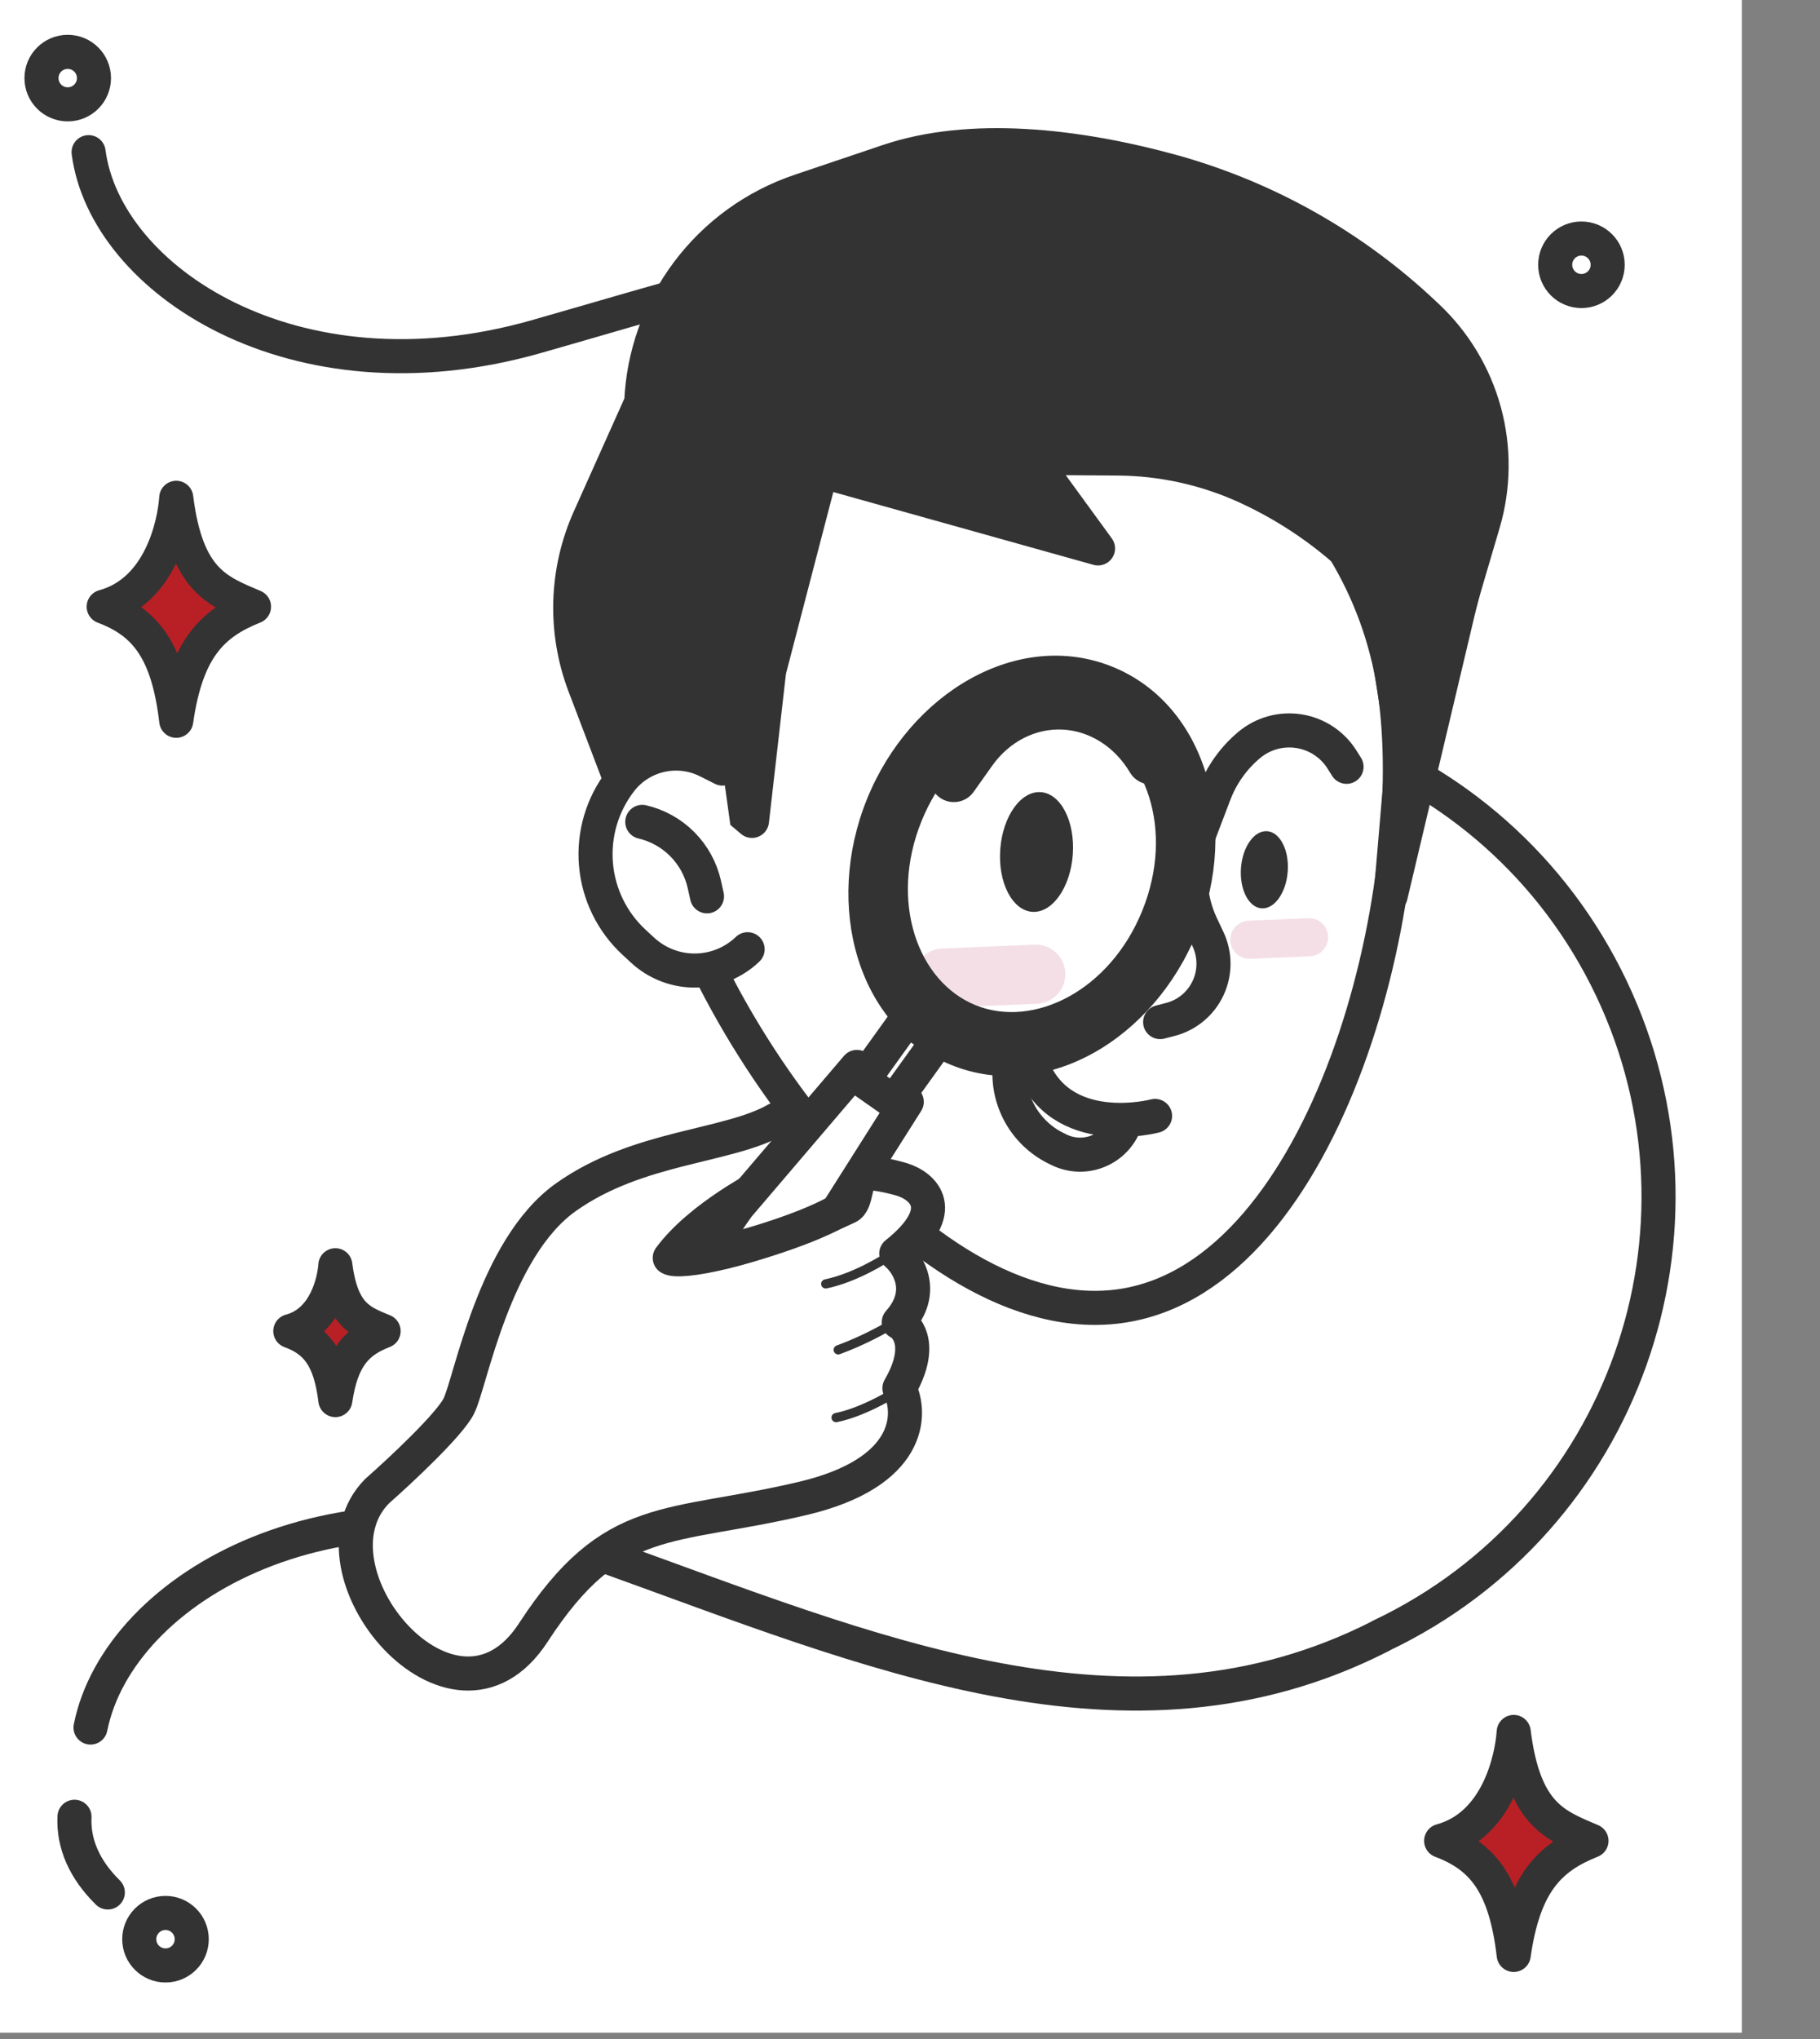 <svg width="100" height="112" viewBox="0 0 100 112" fill="none" xmlns="http://www.w3.org/2000/svg">
<rect x="0" y="0" width="100" height="112" fill="#808080" stroke="none"/>
<rect width="95.704" height="111.654" fill="white"/>
<path d="M52.979 41.66C66.281 35.326 82.199 40.975 88.532 54.278C94.866 67.58 89.216 83.497 75.914 89.831" stroke="#333333" stroke-width="1.872" stroke-linecap="round" stroke-linejoin="round"/>
<path d="M4.093 99.793C4.022 101.278 4.646 102.694 5.924 103.951" stroke="#333333" stroke-width="1.872" stroke-linecap="round" stroke-linejoin="round"/>
<path d="M75.804 89.894C61.985 96.907 47.738 90.678 33.174 85.447C18.609 80.215 6.524 87.149 4.974 94.891" stroke="#333333" stroke-width="1.872" stroke-linecap="round" stroke-linejoin="round"/>
<path d="M67.745 17.115C55.844 10.021 42.758 14.713 29.449 18.495C16.14 22.277 5.781 15.358 4.868 8.358" stroke="#333333" stroke-width="1.872" stroke-linecap="round" stroke-linejoin="round"/>
<path d="M3.721 2.848C2.924 2.848 2.279 3.494 2.279 4.29C2.279 5.086 2.924 5.732 3.721 5.732C4.517 5.732 5.163 5.086 5.163 4.29C5.163 3.494 4.517 2.848 3.721 2.848Z" stroke="#333333" stroke-width="1.872" stroke-linecap="round" stroke-linejoin="round"/>
<path d="M86.891 13.102C86.095 13.102 85.45 13.748 85.45 14.544C85.45 15.341 86.095 15.986 86.891 15.986C87.688 15.986 88.334 15.341 88.334 14.544C88.334 13.748 87.688 13.102 86.891 13.102Z" stroke="#333333" stroke-width="1.872" stroke-linecap="round" stroke-linejoin="round"/>
<path d="M8.943 105.084C8.151 105.167 7.576 105.876 7.659 106.669C7.742 107.461 8.452 108.035 9.244 107.952C10.036 107.869 10.61 107.16 10.527 106.368C10.444 105.576 9.735 105.001 8.943 105.084Z" stroke="#333333" stroke-width="1.872" stroke-linecap="round" stroke-linejoin="round"/>
<path d="M76.598 37.747C78.328 49.004 72.94 69.992 61.683 71.725C50.426 73.459 37.562 55.27 35.833 44.017C35.002 38.611 36.352 33.096 39.587 28.686C42.822 24.276 47.677 21.332 53.083 20.501C58.488 19.671 64.003 21.021 68.413 24.256C72.823 27.491 75.767 32.346 76.598 37.751V37.747Z" fill="white" stroke="#333333" stroke-width="1.872" stroke-linecap="round" stroke-linejoin="round"/>
<path d="M34.106 42.885L32.118 37.664C30.985 34.687 31.079 31.382 32.382 28.474L35.232 22.112C35.339 19.521 36.229 17.024 37.784 14.95C39.34 12.876 41.487 11.322 43.944 10.493L48.8 8.854C53.307 7.334 59.112 7.952 64.51 9.446C69.666 10.894 74.392 13.574 78.282 17.255L78.405 17.37C79.921 18.79 81.014 20.604 81.561 22.609C82.108 24.614 82.087 26.731 81.502 28.725L80.557 31.933C80.38 32.533 80.219 33.137 80.075 33.746L76.409 49.206L77.105 41.022L76.231 35.481C76.002 34.024 75.581 32.604 74.98 31.257C73.101 29.382 70.904 27.856 68.491 26.75C66.273 25.736 63.866 25.202 61.427 25.186L56.708 25.152L60.331 30.124L45.121 25.869L42.261 36.844L41.318 45.09L36.651 41.145L34.106 42.885Z" fill="#333333" stroke="#333333" stroke-width="1.872" stroke-linecap="round" stroke-linejoin="round"/>
<path d="M39.699 42.217L38.87 41.801C38.073 41.401 37.161 41.29 36.291 41.488C35.421 41.685 34.647 42.18 34.101 42.886C33.092 44.189 32.608 45.824 32.744 47.467C32.881 49.11 33.629 50.642 34.84 51.76L35.31 52.194C36.098 52.921 37.133 53.321 38.205 53.311C39.276 53.301 40.304 52.883 41.078 52.141" fill="white"/>
<path d="M39.699 42.217L38.87 41.801C38.073 41.401 37.161 41.29 36.291 41.488C35.421 41.685 34.647 42.18 34.101 42.886C33.092 44.189 32.608 45.824 32.744 47.467C32.881 49.11 33.629 50.642 34.84 51.76L35.31 52.194C36.098 52.921 37.133 53.321 38.205 53.311C39.276 53.301 40.304 52.883 41.078 52.141" stroke="#333333" stroke-width="1.872" stroke-linecap="round" stroke-linejoin="round"/>
<path d="M71.879 50.435L68.604 50.573C68.025 50.598 67.576 51.087 67.6 51.665C67.625 52.244 68.114 52.693 68.693 52.669L71.968 52.53C72.547 52.506 72.996 52.017 72.972 51.438C72.947 50.859 72.458 50.41 71.879 50.435Z" fill="#F4DFE7"/>
<path d="M63.464 61.297C63.464 61.297 58.204 62.698 56.655 58.398" stroke="#333333" stroke-width="1.872" stroke-linecap="round" stroke-linejoin="round"/>
<path d="M55.469 58.719C55.42 59.636 55.648 60.546 56.122 61.332C56.597 62.118 57.297 62.743 58.131 63.127C58.44 63.288 58.778 63.386 59.125 63.415C59.472 63.445 59.821 63.405 60.153 63.298C60.484 63.191 60.791 63.019 61.056 62.793C61.32 62.566 61.537 62.289 61.693 61.978" stroke="#333333" stroke-width="1.872" stroke-linecap="round" stroke-linejoin="round"/>
<path d="M54.715 58.078C55.215 58.142 55.723 58.093 56.202 57.937C56.681 57.78 57.119 57.519 57.485 57.173" stroke="#333333" stroke-width="1.872" stroke-linecap="round" stroke-linejoin="round"/>
<path d="M63.744 56.142L64.302 55.998C64.753 55.882 65.172 55.668 65.531 55.371C65.889 55.074 66.178 54.701 66.376 54.279C66.574 53.858 66.676 53.398 66.675 52.932C66.675 52.467 66.571 52.007 66.373 51.586L66.011 50.819C65.655 50.065 65.455 49.247 65.423 48.414C65.391 47.581 65.528 46.751 65.824 45.972L66.725 43.605C67.123 42.561 67.782 41.636 68.639 40.919V40.919C69.016 40.605 69.454 40.375 69.927 40.244C70.4 40.114 70.894 40.087 71.379 40.164C71.862 40.242 72.324 40.422 72.733 40.693C73.141 40.964 73.486 41.32 73.745 41.736L73.986 42.12" stroke="#333333" stroke-width="1.872" stroke-linecap="round" stroke-linejoin="round"/>
<path d="M52.409 42.725L53.428 41.29C54.019 40.457 54.782 39.791 55.654 39.348C56.525 38.905 57.48 38.698 58.438 38.743C59.397 38.788 60.332 39.085 61.166 39.609C62 40.132 62.709 40.867 63.233 41.753" stroke="#333333" stroke-width="2.666" stroke-linecap="round" stroke-linejoin="round"/>
<path d="M58.945 46.943C59.076 45.128 58.291 43.592 57.19 43.512C56.09 43.432 55.091 44.839 54.959 46.654C54.827 48.469 55.613 50.005 56.714 50.085C57.814 50.165 58.813 48.758 58.945 46.943Z" fill="#333333"/>
<path d="M70.754 47.869C70.839 46.699 70.332 45.709 69.623 45.657C68.914 45.606 68.27 46.512 68.185 47.682C68.1 48.852 68.606 49.843 69.316 49.894C70.025 49.945 70.669 49.039 70.754 47.869Z" fill="#333333"/>
<path d="M56.837 51.886L51.757 52.1C50.858 52.138 50.161 52.896 50.199 53.794C50.236 54.692 50.995 55.389 51.893 55.351L56.974 55.138C57.872 55.1 58.57 54.342 58.532 53.444C58.495 52.546 57.736 51.849 56.837 51.886Z" fill="#F4DFE7"/>
<path d="M35.29 45.145C36.123 45.338 36.886 45.763 37.489 46.37C38.092 46.978 38.512 47.743 38.699 48.578L38.846 49.234" stroke="#333333" stroke-width="1.872" stroke-linecap="round" stroke-linejoin="round"/>
<path fill-rule="evenodd" clip-rule="evenodd" d="M48.501 44.252C46.255 49.815 48.104 55.806 52.632 57.635C57.159 59.463 62.65 56.435 64.896 50.872C67.142 45.31 65.293 39.318 60.766 37.49C56.238 35.662 50.747 38.689 48.501 44.252ZM49.762 44.761C47.861 49.468 49.426 54.538 53.257 56.084C57.088 57.631 61.734 55.069 63.635 50.362C65.535 45.656 63.971 40.586 60.14 39.039C56.309 37.492 51.662 40.054 49.762 44.761Z" fill="white"/>
<path d="M52.982 56.767C49.093 55.196 47.245 49.862 49.369 44.603L47.633 43.902C45.264 49.768 47.116 56.417 52.281 58.503L52.982 56.767ZM64.028 50.522C61.905 55.781 56.872 58.337 52.982 56.767L52.281 58.503C57.446 60.588 63.395 57.089 65.764 51.223L64.028 50.522ZM60.415 38.358C64.305 39.928 66.152 45.263 64.028 50.522L65.764 51.223C68.133 45.356 66.281 38.708 61.116 36.622L60.415 38.358ZM49.369 44.603C51.492 39.344 56.526 36.787 60.415 38.358L61.116 36.622C55.951 34.536 50.002 38.035 47.633 43.902L49.369 44.603ZM53.607 55.216C50.414 53.927 48.852 49.514 50.63 45.111L48.894 44.41C46.87 49.421 48.438 55.148 52.906 56.952L53.607 55.216ZM62.767 50.012C60.989 54.415 56.8 56.506 53.607 55.216L52.906 56.952C57.375 58.757 62.48 55.724 64.503 50.713L62.767 50.012ZM59.789 39.907C62.982 41.196 64.545 45.609 62.767 50.012L64.503 50.713C66.526 45.702 64.959 39.975 60.49 38.171L59.789 39.907ZM50.63 45.111C52.408 40.708 56.596 38.618 59.789 39.907L60.49 38.171C56.021 36.366 50.917 39.4 48.894 44.41L50.63 45.111Z" fill="#333333"/>
<path d="M25.203 77.246C24.678 78.278 21.996 80.783 20.72 81.907C16.451 86.223 24.907 96.427 29.297 89.682C33.688 82.937 36.72 84.056 44.128 82.302C50.054 80.898 50.125 77.684 49.419 76.252C50.712 74.03 49.933 72.911 49.383 72.629C50.874 70.963 49.913 69.42 49.246 68.857C52.246 66.458 50.707 65.145 49.562 64.788C49.562 64.788 47.909 64.292 47.478 64.513C46.908 64.805 47.119 66.049 46.577 66.301C41.175 68.816 37.29 69.411 36.8 69.094C38.394 66.931 41.758 65.087 43.241 64.435C44.673 62.55 43.46 61.681 42.675 61.481C40.009 63.017 35.067 62.938 31.092 65.763C27.117 68.588 25.861 75.957 25.203 77.246Z" fill="white" stroke="#333333" stroke-width="1.872" stroke-linecap="round" stroke-linejoin="round"/>
<path fill-rule="evenodd" clip-rule="evenodd" d="M49.325 68.664C49.408 68.777 49.382 68.936 49.267 69.018C48.641 69.465 47 70.444 45.423 70.771C45.285 70.8 45.149 70.712 45.121 70.576C45.092 70.439 45.181 70.305 45.32 70.276C46.797 69.969 48.369 69.037 48.968 68.608C49.083 68.526 49.243 68.551 49.325 68.664ZM49.465 72.443C49.543 72.559 49.51 72.716 49.392 72.794C48.925 73.101 47.635 73.839 46.146 74.383C46.013 74.431 45.866 74.364 45.818 74.233C45.769 74.102 45.837 73.957 45.97 73.908C47.416 73.38 48.672 72.661 49.111 72.373C49.228 72.295 49.387 72.327 49.465 72.443ZM49.599 76.214C49.677 76.33 49.644 76.487 49.526 76.564C48.913 76.967 47.346 77.847 45.99 78.114C45.851 78.142 45.717 78.053 45.69 77.916C45.663 77.779 45.753 77.645 45.892 77.618C47.148 77.37 48.649 76.534 49.244 76.143C49.362 76.066 49.521 76.097 49.599 76.214Z" fill="#333333"/>
<path d="M40.543 66.27L47.084 58.606L49.822 60.524L46.016 66.533C43.998 67.67 40.226 68.707 39.177 68.885C38.591 68.985 40.543 66.27 40.543 66.27Z" fill="white" stroke="#333333" stroke-width="1.872" stroke-linejoin="round"/>
<path d="M49.835 55.968L47.413 59.338L49.112 60.529L51.535 57.159L49.835 55.968Z" fill="white" stroke="#333333" stroke-width="1.872" stroke-linejoin="round"/>
<path d="M79.184 101.115C82.317 100.261 83.076 96.558 83.171 95.134C83.741 99.691 85.45 100.261 87.444 101.115C85.165 102.027 83.741 103.394 83.171 107.382C82.716 103.508 81.462 101.97 79.184 101.115Z" fill="#B82025" stroke="#333333" stroke-width="1.872" stroke-linejoin="round"/>
<path d="M5.697 33.325C8.83 32.471 9.589 28.768 9.684 27.344C10.254 31.901 11.963 32.471 13.957 33.325C11.678 34.237 10.254 35.604 9.684 39.592C9.229 35.718 7.975 34.18 5.697 33.325Z" fill="#B82025" stroke="#333333" stroke-width="1.872" stroke-linejoin="round"/>
<path d="M15.951 73.116C17.895 72.599 18.367 70.36 18.426 69.499C18.779 72.255 19.84 72.599 21.078 73.116C19.663 73.667 18.779 74.494 18.426 76.905C18.143 74.563 17.365 73.633 15.951 73.116Z" fill="#B82025" stroke="#333333" stroke-width="1.872" stroke-linejoin="round"/>
</svg>

